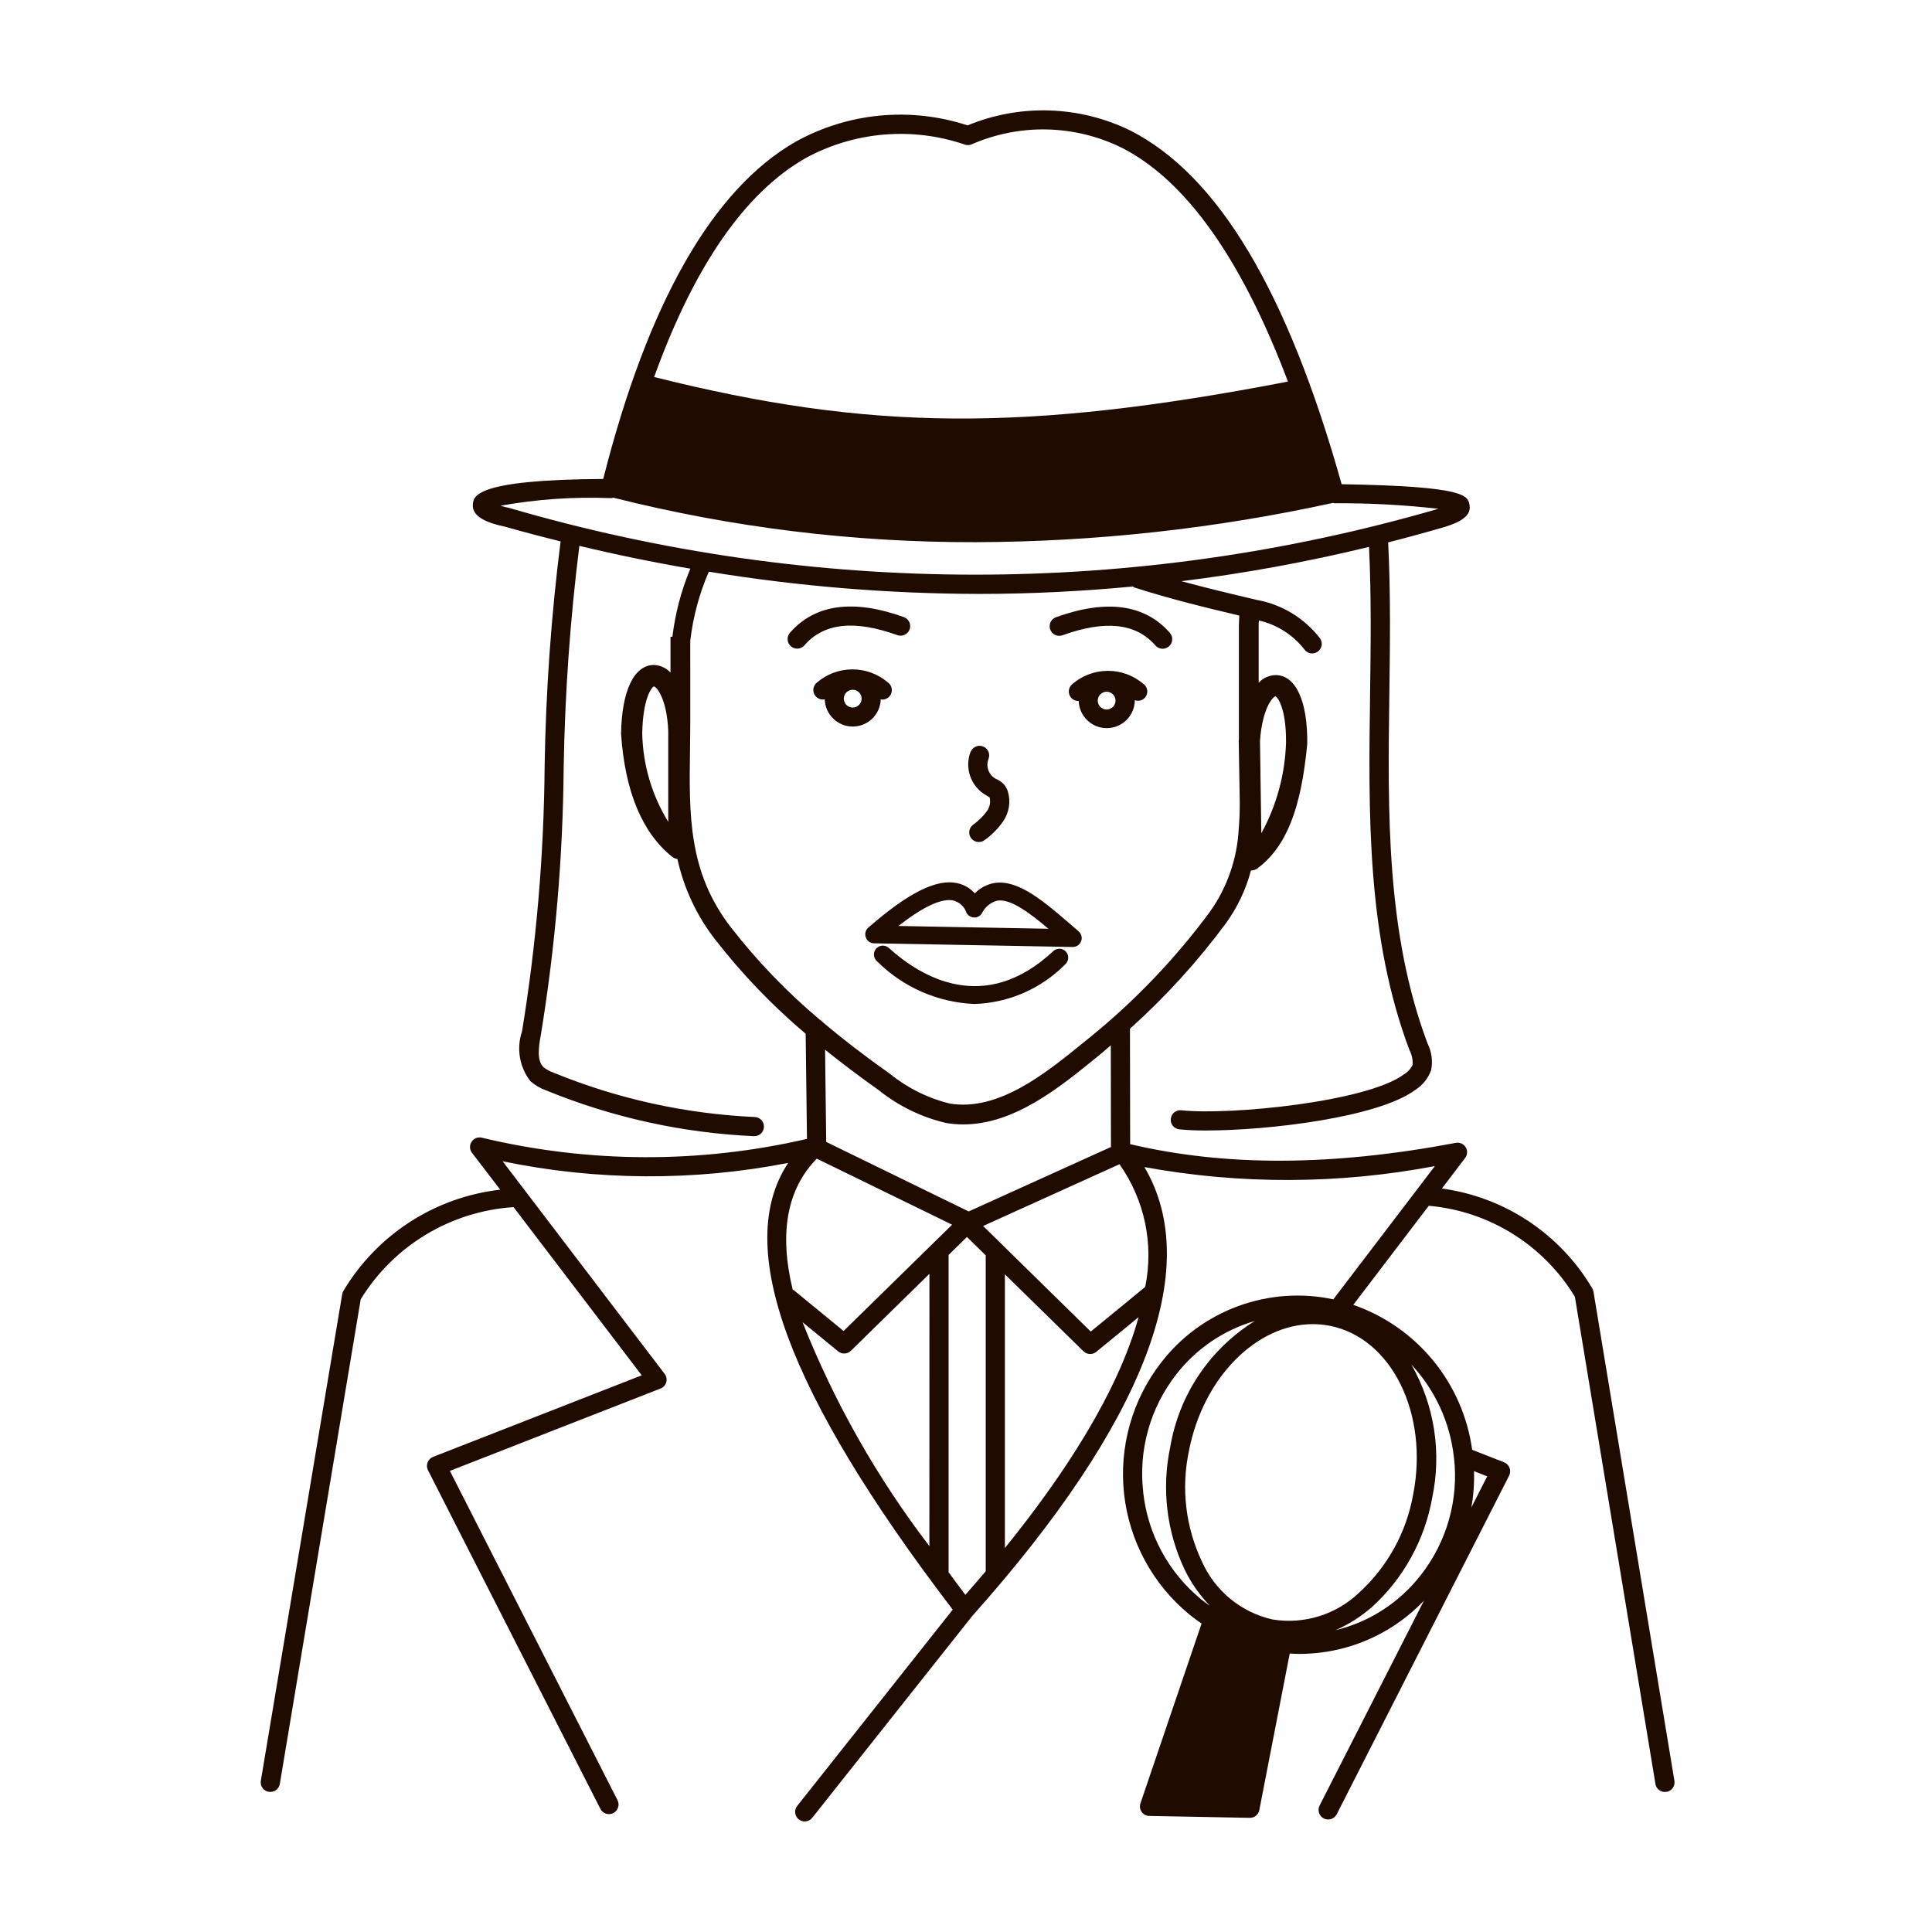 <?xml version="1.0" encoding="UTF-8"?>
<!-- Uploaded to: ICON Repo, www.svgrepo.com, Generator: ICON Repo Mixer Tools -->
<svg width="800px" height="800px" version="1.1" viewBox="144 144 512 512" xmlns="http://www.w3.org/2000/svg">
 <path d="m428.21 325.27c-0.531 0.414-0.875 1.027-0.949 1.699-0.078 0.668 0.117 1.344 0.543 1.867 0.504 0.617 1.27 0.957 2.066 0.918 0.121 4.031 3.438 7.227 7.473 7.207 4.031-0.023 7.312-3.254 7.394-7.289v-0.109c1.176 0.426 2.484-0.094 3.047-1.211 0.562-1.117 0.199-2.477-0.84-3.168-2.625-2.215-5.949-3.422-9.383-3.406s-6.75 1.254-9.352 3.492zm9.07 6.762c-0.953 0-1.816-0.57-2.184-1.453-0.367-0.879-0.164-1.895 0.508-2.57 0.676-0.676 1.688-0.879 2.57-0.516 0.883 0.367 1.457 1.227 1.457 2.18-0.004 1.301-1.055 2.352-2.352 2.359zm-74.711-2.699c0.113 4.019 3.414 7.219 7.438 7.211 4.023-0.012 7.305-3.227 7.398-7.246 0.121 0 0.227 0.109 0.344 0.109 1.121 0.031 2.129-0.68 2.473-1.75 0.34-1.07-0.062-2.234-0.996-2.859-2.621-2.215-5.941-3.422-9.375-3.406-3.43 0.016-6.742 1.25-9.34 3.484-0.926 0.723-1.23 1.984-0.738 3.047 0.488 1.062 1.648 1.648 2.797 1.41zm7.418 2.176c-0.957 0-1.816-0.57-2.184-1.453-0.367-0.883-0.168-1.895 0.508-2.57s1.688-0.879 2.57-0.516c0.883 0.367 1.457 1.227 1.457 2.18 0 1.301-1.055 2.356-2.352 2.359zm52.34-20.688c-0.234-0.633-0.207-1.328 0.078-1.941 0.281-0.609 0.797-1.082 1.434-1.309 13.418-4.828 23.566-3.43 30.188 4.144v0.004c0.922 1.055 0.812 2.656-0.242 3.582-1.055 0.922-2.66 0.812-3.582-0.242-5.184-5.926-13.238-6.805-24.641-2.707-0.633 0.23-1.328 0.195-1.938-0.09-0.605-0.289-1.074-0.809-1.297-1.441zm-65.152 4.207c-0.926 1.055-2.531 1.164-3.586 0.238-1.055-0.922-1.164-2.527-0.238-3.582 6.613-7.559 16.773-8.977 30.184-4.141v-0.004c1.316 0.477 2 1.934 1.527 3.25-0.477 1.32-1.934 2.004-3.25 1.527-11.43-4.102-19.484-3.219-24.637 2.711zm16.277 77.41c0.332 0.914 1.191 1.531 2.168 1.551l52.672 0.969h0.047-0.004c0.98-0.012 1.852-0.629 2.188-1.551 0.336-0.918 0.066-1.949-0.676-2.59l-1.93-1.664c-7.215-6.242-14.043-12.125-20.355-11.148h0.004c-1.992 0.328-3.828 1.293-5.227 2.75-1.25-1.395-2.914-2.348-4.75-2.727-5.5-1.148-12.953 2.621-23.496 11.82-0.73 0.648-0.984 1.676-0.641 2.59zm23.207-9.777c1.605 0.383 2.898 1.57 3.426 3.137 0.371 0.785 1.148 1.297 2.012 1.336 0.867 0.062 1.691-0.371 2.133-1.117 0.793-1.672 2.297-2.898 4.09-3.344 3.481-0.535 8.445 3.16 13.527 7.461l-39.766-0.742c6.582-5.125 11.473-7.418 14.578-6.754zm29.797 13.512h-0.004c0.43 0.457 0.656 1.062 0.637 1.688-0.02 0.629-0.289 1.219-0.746 1.648-6.375 6.496-15.02 10.281-24.117 10.555-9.707-0.402-18.906-4.434-25.781-11.297-0.492-0.41-0.797-1.004-0.84-1.645-0.047-0.641 0.172-1.27 0.602-1.746 0.43-0.477 1.035-0.758 1.676-0.777 0.641-0.02 1.262 0.223 1.723 0.672 8.422 7.609 25.285 17.828 43.52 0.789 0.453-0.43 1.059-0.66 1.684-0.645s1.215 0.281 1.645 0.738zm-25.191-52.984-0.004-0.004c0.559-1.289 2.055-1.887 3.348-1.328 1.289 0.555 1.887 2.055 1.328 3.344-0.715 1.941 0.07 4.113 1.859 5.144 0.766 0.316 1.473 0.766 2.082 1.332 0.547 0.57 0.957 1.258 1.199 2.016 0.828 2.719 0.367 5.668-1.254 8.004-1.332 1.898-2.973 3.559-4.859 4.91-1.102 0.867-2.703 0.676-3.566-0.43-0.867-1.105-0.676-2.703 0.43-3.57 1.434-1.004 2.691-2.242 3.723-3.66 0.754-1.039 1.02-2.359 0.727-3.609l-0.801-0.504c-4.156-2.262-5.969-7.266-4.234-11.668zm165.02 143.11c-0.059-0.336-0.18-0.66-0.363-0.945-8.543-14.41-23.203-24.125-39.801-26.383l6.133-8.062v0.004c0.656-0.832 0.727-1.984 0.168-2.887-0.559-0.902-1.621-1.359-2.66-1.145-32.816 6.191-61.047 6.277-86.258 0.332l-0.051-30.59h0.004c9.371-8.414 17.871-17.75 25.371-27.867 3.078-4.238 5.344-9.012 6.691-14.074h0.051c0.613 0 1.211-0.199 1.703-0.57 7.559-5.727 11.512-15.527 13.168-33.02 0.102-11.184-2.957-17.98-8.184-18.188-1.777-0.02-3.481 0.715-4.695 2.016v-15.336c0-0.16 0-0.605 0.055-1.148h0.004c4.758 1.09 9 3.781 12.02 7.621 0.789 1.16 2.371 1.457 3.527 0.668 1.16-0.789 1.461-2.371 0.668-3.531-4.144-5.391-10.156-9.039-16.852-10.227-6.551-1.543-13.246-3.141-19.895-4.941 16.734-2.074 33.336-5.113 49.719-9.094 0.625 12.977 0.453 26.293 0.277 39.188-0.434 31.574-0.875 64.227 10.473 94.254l0.004-0.004c0.613 1.184 0.887 2.512 0.789 3.84-0.504 1.051-1.312 1.926-2.316 2.519-9.781 7.281-46.004 10.871-58.965 9.508-0.672-0.078-1.348 0.117-1.871 0.543-0.527 0.422-0.859 1.039-0.926 1.715-0.078 0.668 0.117 1.344 0.543 1.871 0.422 0.523 1.039 0.859 1.715 0.922 2.352 0.223 4.715 0.324 7.078 0.305 16.238 0 45.523-3.391 55.48-10.77l-0.004-0.004c1.938-1.227 3.406-3.066 4.18-5.223 0.469-2.379 0.145-4.848-0.93-7.023-10.992-29.141-10.574-61.285-10.148-92.383 0.18-13.246 0.371-26.938-0.309-40.34-0.012-0.035-0.02-0.066-0.027-0.102 5.098-1.301 10.188-2.691 15.266-4.176l0.098-0.035c2.363-0.797 6.766-2.277 6.242-5.586-0.406-2.613-0.797-5.082-33.906-5.629-14.406-51.25-32.758-81.91-56.008-93.73-13.516-6.617-29.223-7.113-43.129-1.359-15.125-4.965-31.637-3.398-45.559 4.324-22.016 12.625-39.168 42.691-50.992 89.375-33.852 0.168-34.32 4.535-34.547 6.641-0.387 3.606 4.43 5.125 8.516 6.004 4.91 1.387 9.82 2.684 14.73 3.894h0.004c-2.504 19.789-3.918 39.703-4.234 59.645-0.191 23.512-2.191 46.973-5.981 70.176-1.539 4.508-0.703 9.492 2.227 13.246 1.246 1.086 2.684 1.922 4.242 2.465 17.477 7.144 36.055 11.238 54.918 12.09h0.121c1.402 0.031 2.562-1.082 2.594-2.484s-1.082-2.562-2.484-2.594c-18.289-0.832-36.297-4.801-53.238-11.734-0.969-0.324-1.871-0.816-2.676-1.449-1.762-1.664-1.387-5.117-0.719-8.602 3.832-23.461 5.852-47.184 6.047-70.957 0.328-19.598 1.715-39.168 4.156-58.617 9.812 2.352 19.617 4.367 29.414 6.047h-0.004c-2.406 5.769-4.004 11.844-4.754 18.051h-0.504v9.488c-1.133-1.227-2.703-1.953-4.371-2.016h-0.07c-5.223 0.066-8.469 6.777-8.664 18.203 1.031 15.305 5.602 26.301 13.602 32.668v-0.004c0.391 0.301 0.855 0.488 1.34 0.551 1.703 7.75 5.109 15.027 9.973 21.301 7.113 9.152 15.16 17.535 24.012 25.016l0.344 27.855c-28.379 6.574-57.898 6.461-86.223-0.332-1.039-0.23-2.113 0.219-2.676 1.121-0.574 0.895-0.527 2.055 0.121 2.898l7.492 9.773c-17.258 1.965-32.609 11.859-41.523 26.762-0.184 0.285-0.305 0.605-0.359 0.941l-21.562 128.94c-0.117 0.664 0.035 1.352 0.43 1.898 0.391 0.551 0.988 0.922 1.656 1.027 0.141 0.023 0.281 0.035 0.422 0.031 1.25 0.016 2.32-0.887 2.519-2.121l21.438-128.43c8.742-14.23 23.844-23.332 40.508-24.426l33.969 44.578-55.309 21.617c-0.668 0.262-1.195 0.793-1.449 1.465-0.258 0.672-0.215 1.422 0.109 2.062l45.691 89.75c0.637 1.25 2.168 1.75 3.422 1.113 1.25-0.637 1.75-2.172 1.113-3.422l-44.426-87.262 55.812-21.82v0.004c0.746-0.285 1.316-0.906 1.531-1.68 0.215-0.77 0.055-1.598-0.438-2.227l-42.918-56.32c24.949 5.156 50.672 5.301 75.676 0.426-14.645 22.047-0.262 60.961 43.602 118.39l-41.211 52.012c-0.422 0.523-0.617 1.199-0.539 1.867 0.078 0.672 0.422 1.285 0.953 1.699 0.527 0.422 1.199 0.617 1.871 0.539 0.668-0.078 1.281-0.422 1.695-0.953l42.375-53.449c45.77-51.305 61.414-92.23 45.656-119 25.453 4.652 51.551 4.562 76.973-0.262l-26.91 35.312c-8.41-1.789-17.156-1.164-25.227 1.797-8.074 2.965-15.145 8.145-20.402 14.949-7.68 9.898-11.199 22.398-9.82 34.852 1.383 12.449 7.555 23.875 17.215 31.852 1.078 0.883 2.18 1.703 3.316 2.473l-16.191 47.625c-0.273 0.77-0.152 1.621 0.312 2.285 0.469 0.668 1.23 1.066 2.043 1.07l26.598 0.504h0.047-0.004c1.223 0.012 2.269-0.855 2.496-2.055l8.062-41.492c0.82 0.047 1.637 0.105 2.469 0.105 1.707 0 3.414-0.098 5.113-0.281 10.66-1.168 20.57-6.059 27.98-13.812l-27.645 54.277c-0.637 1.25-0.137 2.785 1.113 3.422 1.254 0.637 2.785 0.137 3.422-1.113l45.691-89.742v-0.004c0.324-0.641 0.363-1.387 0.109-2.059-0.258-0.672-0.781-1.203-1.453-1.469l-8.453-3.305c-1.195-8.684-4.773-16.871-10.332-23.652-5.559-6.781-12.887-11.891-21.172-14.766l20.008-26.258c16.008 1.414 30.383 10.371 38.715 24.109l21.352 129.11-0.004 0.004c0.195 1.234 1.27 2.141 2.519 2.125 0.141 0.004 0.281-0.008 0.418-0.031 0.668-0.102 1.266-0.473 1.66-1.02 0.395-0.551 0.547-1.234 0.434-1.902zm-84.277-157.76c0.48 0.141 2.875 2.891 2.805 12.27-0.262 8.414-2.504 16.645-6.547 24.031l-0.359-24.496c0.613-8.629 3.406-11.703 4.102-11.805zm-124.62-142.58c12.996-7.125 28.395-8.434 42.41-3.609 0.527 0.152 1.094 0.133 1.609-0.059 12.754-5.606 27.332-5.297 39.84 0.84 17.039 8.66 31.801 29.5 44.078 61.992-69.574 13.406-110.97 13.098-167.97-1.211 10.559-29.277 23.965-48.738 40.031-57.953zm-80.781 92.066c9.645-1.73 19.453-2.406 29.246-2.016 0.23-0.008 0.461-0.047 0.684-0.121 31.367 7.902 63.598 11.867 95.945 11.797 31.879-0.102 63.652-3.594 94.793-10.418 0.109 0 0.191 0.105 0.309 0.105 9.223-0.066 18.445 0.422 27.613 1.461-80.387 23.344-165.76 23.277-246.11-0.184-1.008-0.219-1.832-0.43-2.484-0.625zm44.488 83.773h-0.004c-4.348-7.07-6.731-15.176-6.891-23.473 0.176-9.613 2.648-12.297 3.09-12.426 0.734 0.117 3.441 3.266 3.805 11.789zm16.566 27.91c-11.27-14.609-11.055-29.68-10.801-47.137 0.035-2.606 0.07-5.246 0.07-7.926l-0.004-20.801c0.727-6.32 2.383-12.5 4.918-18.34 23.719 3.883 47.715 5.852 71.75 5.891 13.602 0 27.109-0.695 40.602-1.961 0.148 0.105 0.305 0.195 0.469 0.27 9.199 2.957 18.582 5.25 27.754 7.422v0.395c-0.055 1.062-0.098 1.824-0.098 2.074v28.66 1.543c0 0.141-0.035 0.262-0.047 0.402l0.277 16.469c0 2.348-0.074 4.68-0.277 6.977-0.402 7.914-3.055 15.547-7.648 22.008-9.117 12.34-19.758 23.48-31.668 33.156l-1.512 1.215c-10.152 8.281-22.781 18.59-35.77 16.426v-0.004c-5.766-1.414-11.148-4.086-15.762-7.824-6.648-4.695-12.566-9.25-17.938-13.793h0.004c-0.199-0.234-0.438-0.434-0.707-0.582-8.711-7.328-16.629-15.555-23.617-24.539zm39.211 43.188h-0.004c5.242 4.219 11.371 7.199 17.926 8.719 1.488 0.246 2.996 0.371 4.504 0.367 13.512 0 25.578-9.84 35.457-17.906l1.484-1.215c0.73-0.594 1.41-1.246 2.137-1.848l0.039 26.953-37.707 17.078-37.754-18.426-0.301-24.434c4.375 3.504 9.078 7.078 14.215 10.711zm54.262 69.207c0.473 0.469 1.113 0.727 1.777 0.727 0.59 0 1.156-0.203 1.613-0.574l11.219-9.203c-5.543 20.031-19.672 41.719-35.438 61.199v-72.547zm-25.906-25.281v83.57c-1.793 2.121-3.594 4.207-5.394 6.262-1.559-2.047-2.977-4-4.453-5.996v-84.082l4.867-4.769 5.004 4.902-0.004-0.004c-0.008 0.039-0.016 0.078-0.02 0.117zm-14.934 76.91c-13.883-18.141-25.195-38.113-33.617-59.348l9.43 7.738c1.004 0.82 2.465 0.758 3.391-0.152l20.809-20.398zm-29.84-102.68 35.867 17.504-28.762 28.172-13.145-10.777c-0.113-0.07-0.227-0.129-0.348-0.18-3.66-15.176-1.461-26.672 6.387-34.719zm87.039 33.996-14.43 11.832-28.527-27.984 36.133-16.363h0.004c6.672 9.43 9.141 21.199 6.82 32.516zm33.73 88.125v0.004c-8.258-1.867-15.16-7.504-18.641-15.223-4.387-9.172-5.617-19.543-3.496-29.488 3.805-19.508 17.973-33.559 32.824-33.559h-0.004c1.504 0.004 3 0.148 4.477 0.434 16.379 3.195 26.305 23.25 22.121 44.707-1.773 10.016-6.805 19.164-14.32 26.02-6.113 5.84-14.617 8.473-22.961 7.109zm-34.258-33.805h-0.004c-1.285-11.137 1.867-22.328 8.773-31.16 5.273-6.785 12.559-11.734 20.812-14.137-11.934 7.398-20.102 19.578-22.426 33.422-2.332 11.055-0.941 22.57 3.957 32.75 1.699 3.414 3.906 6.551 6.547 9.301-0.77-0.551-1.551-1.094-2.293-1.699-8.672-7.098-14.199-17.328-15.383-28.477zm86.969 4.121h-0.004c0.559-3.172 0.793-6.391 0.699-9.613l3.496 1.367zm-4.613-13.254h-0.004c1.289 11.137-1.863 22.332-8.773 31.16-5.672 7.316-13.668 12.477-22.672 14.637 3.527-1.535 6.797-3.606 9.695-6.137 8.359-7.602 13.969-17.754 15.961-28.875 2.574-12.078 0.613-24.68-5.508-35.406 6.324 6.769 10.281 15.41 11.281 24.621z" fill="#1f0b00"/>
</svg>
